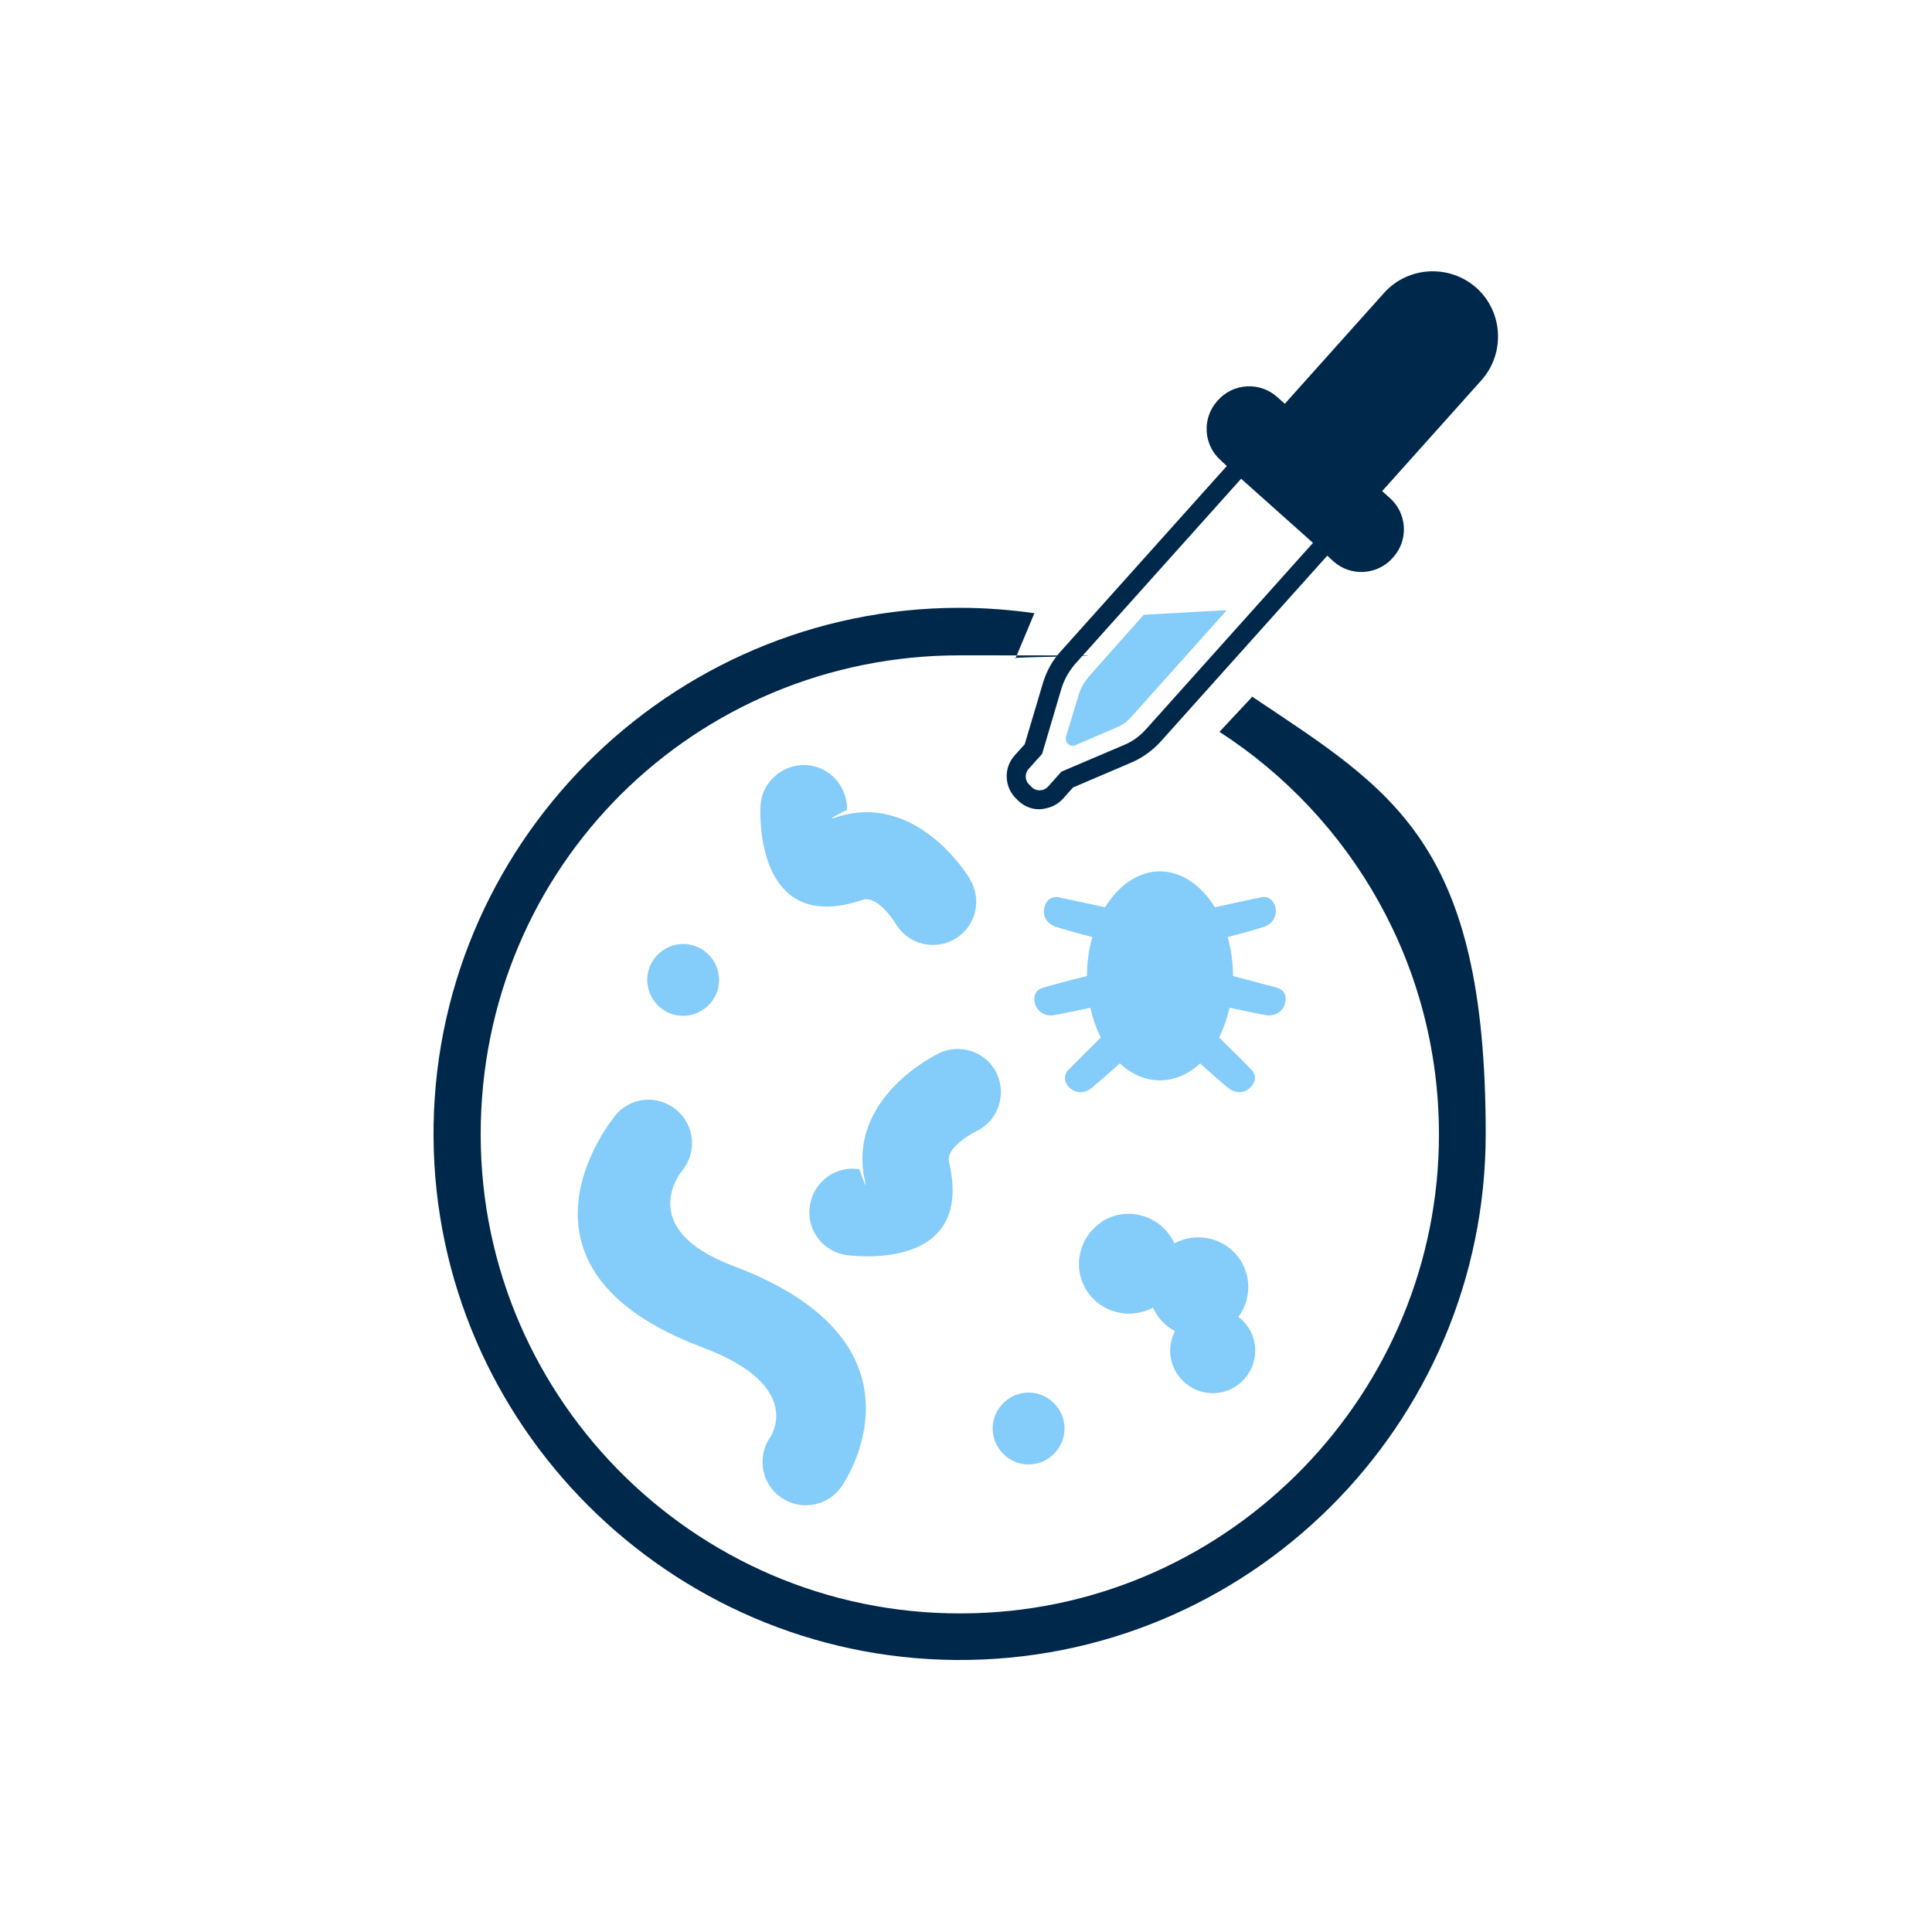 <?xml version="1.0" encoding="UTF-8"?>
<svg id="Layer_1" data-name="Layer 1" xmlns="http://www.w3.org/2000/svg" version="1.1" viewBox="0 0 500 500">
  <defs>
    <style>
      .cls-1, .cls-2, .cls-3 {
        stroke-width: 0px;
      }

      .cls-1, .cls-3 {
        fill: #84ccf9;
      }

      .cls-2 {
        fill: #00284b;
      }

      .cls-3 {
        fill-rule: evenodd;
      }
    </style>
  </defs>
  <g>
    <path class="cls-3" d="M285.1,316.2c6-3.9,14-2.1,17.9,3.9.4.6.7,1.1.9,1.7,5.9-3.2,13.4-1.4,17.1,4.3,3,4.7,2.6,10.5-.5,14.7,1,.8,1.9,1.7,2.6,2.8,3.3,5.1,1.8,11.9-3.3,15.2-5.1,3.3-11.9,1.8-15.2-3.3-2.2-3.4-2.3-7.6-.5-11-1.9-1-3.6-2.5-4.8-4.4-.4-.6-.7-1.1-.9-1.7-5.9,3.2-13.4,1.4-17.1-4.3-3.9-6-2.1-14,3.9-17.9h0Z"/>
    <path class="cls-3" d="M186.1,253.6c0-5.1-4.2-9.3-9.3-9.3s-9.3,4.2-9.3,9.3,4.2,9.3,9.3,9.3,9.3-4.2,9.3-9.3h0Z"/>
    <path class="cls-3" d="M159.2,288.7c3.9-4.8,11-5.5,15.8-1.5,4.8,3.9,5.5,11,1.5,15.8,0,0-12.5,14.9,13.2,24.6,54.1,20.3,28.2,57,28.1,57.1-3.5,5.1-10.5,6.4-15.6,2.9-5.1-3.5-6.4-10.5-2.9-15.6,0,0,9.4-13.2-17.5-23.3-55.3-20.7-22.8-59.7-22.7-59.8h0Z"/>
    <path class="cls-3" d="M242.9,272.6c5.6-2.7,12.3-.4,15,5.1,2.7,5.6.4,12.3-5.1,15,0,0-8.1,3.9-7.2,8,6.9,29.2-26.5,24.1-26.6,24.1-6.1-.9-10.4-6.6-9.4-12.8.9-6.1,6.6-10.4,12.8-9.4,0,0,2.3,6.5,1.5,3.3-5.1-21.9,19-33.3,19.1-33.3h0Z"/>
    <path class="cls-3" d="M251,227.5c3.2,5.3,1.6,12.2-3.7,15.4-5.3,3.2-12.2,1.6-15.4-3.7,0,0-4.6-7.7-8.7-6.3-28.4,9.6-26.4-24-26.4-24.1.2-6.2,5.5-11,11.6-10.8,6.2.2,11,5.5,10.8,11.6,0,0-6.2,3-3.1,2,21.3-7.2,34.9,15.8,34.9,15.9h0Z"/>
    <path class="cls-3" d="M300.1,225.5c5.7,0,10.8,3.6,14.3,9.3,4.6-1,10.5-2.3,12.2-2.6,3.9-.7,5.4,6.1.4,7.7-2.5.8-6.1,1.8-9.3,2.6.9,3.1,1.4,6.5,1.4,10.1,4.5,1.2,10,2.6,11.6,3.1,3.8,1.2,2,7.9-3.2,7-2.5-.5-6.1-1.2-9.3-1.9-.6,2.8-1.6,5.4-2.7,7.7,3.3,3.2,7.4,7.3,8.5,8.5,2.7,2.9-2.2,7.9-6.2,4.5-2-1.6-4.8-4.1-7.2-6.3-3,2.8-6.6,4.4-10.4,4.4s-7.4-1.6-10.4-4.4c-2.4,2.2-5.2,4.6-7.2,6.3-4.1,3.4-8.9-1.5-6.2-4.5,1.1-1.2,5.2-5.2,8.5-8.5-1.2-2.3-2.1-4.9-2.7-7.7-3.1.7-6.8,1.4-9.3,1.9-5.2.9-7-5.8-3.2-7,1.5-.5,7.1-2,11.6-3.1,0-3.6.5-6.9,1.4-10.1-3.2-.8-6.8-1.8-9.3-2.6-5.1-1.5-3.6-8.3.4-7.7,1.6.3,7.6,1.6,12.2,2.6,3.5-5.7,8.6-9.3,14.3-9.3h0Z"/>
    <path class="cls-3" d="M275.5,369.7c0-5.1-4.2-9.3-9.3-9.3s-9.3,4.2-9.3,9.3,4.2,9.3,9.3,9.3,9.3-4.2,9.3-9.3h0Z"/>
  </g>
  <g>
    <path class="cls-1" d="M281.6,175.4c-1.1,1.2-1.9,2.7-2.4,4.3l-3.3,10.9c-.2.8,0,1.4.3,1.7.4.5,1,.8,1.6.7s.4,0,.6-.2l10.5-4.5c1.5-.6,2.9-1.6,4-2.9l24.6-27.5-21.5,1.2-14.4,16.2Z"/>
    <path class="cls-2" d="M382.1,74.5h0c-7-6.2-17.7-5.6-23.9,1.3l-25.7,28.7-1.9-1.7c-4.5-4.1-11.5-3.7-15.5.9h0c-4.1,4.5-3.7,11.5.9,15.5l1.5,1.4-43.1,48.1c-2.1,2.3-3.6,5.1-4.5,8.1l-4.7,15.8-2.6,2.9c-3,3.3-2.7,8.4.6,11.4l.5.5c1.7,1.5,3.8,2.2,5.8,2s4.1-1,5.6-2.7l2.6-2.9,15.2-6.5c2.8-1.2,5.4-3.1,7.5-5.4l43.1-48.1,1.5,1.4c4.5,4.1,11.5,3.7,15.5-.9h0c4.1-4.5,3.7-11.5-.9-15.5l-1.9-1.7,25.7-28.7c6.2-7,5.6-17.7-1.3-23.9ZM296.6,188.7c-1.6,1.8-3.5,3.2-5.7,4.1l-16.2,6.9-3.4,3.8c-1.1,1.3-3.1,1.4-4.3.2l-.5-.5c-1.3-1.1-1.4-3.1-.2-4.3l3.4-3.8,5-16.9c.7-2.3,1.9-4.4,3.4-6.2l43.1-48.1,18.6,16.6-43.1,48.1Z"/>
  </g>
  <path class="cls-2" d="M324,180.4l-8.4,9c34.2,22.1,56.8,60.5,56.8,104.2,0,66.8-53.6,122.1-120.4,123.9-70,2-127.6-54.4-127.6-123.9s55.6-124,124-124,9.6.3,14.4.8l4.9-11.7c-6.3-.9-12.8-1.4-19.3-1.4-75.4,0-136.8,61.7-136.2,137.2.6,74.1,61,134.5,135.1,135.1,75.6.6,137.2-60.7,137.2-136.2s-24.1-88.8-60.6-113.2Z"/>
</svg>
